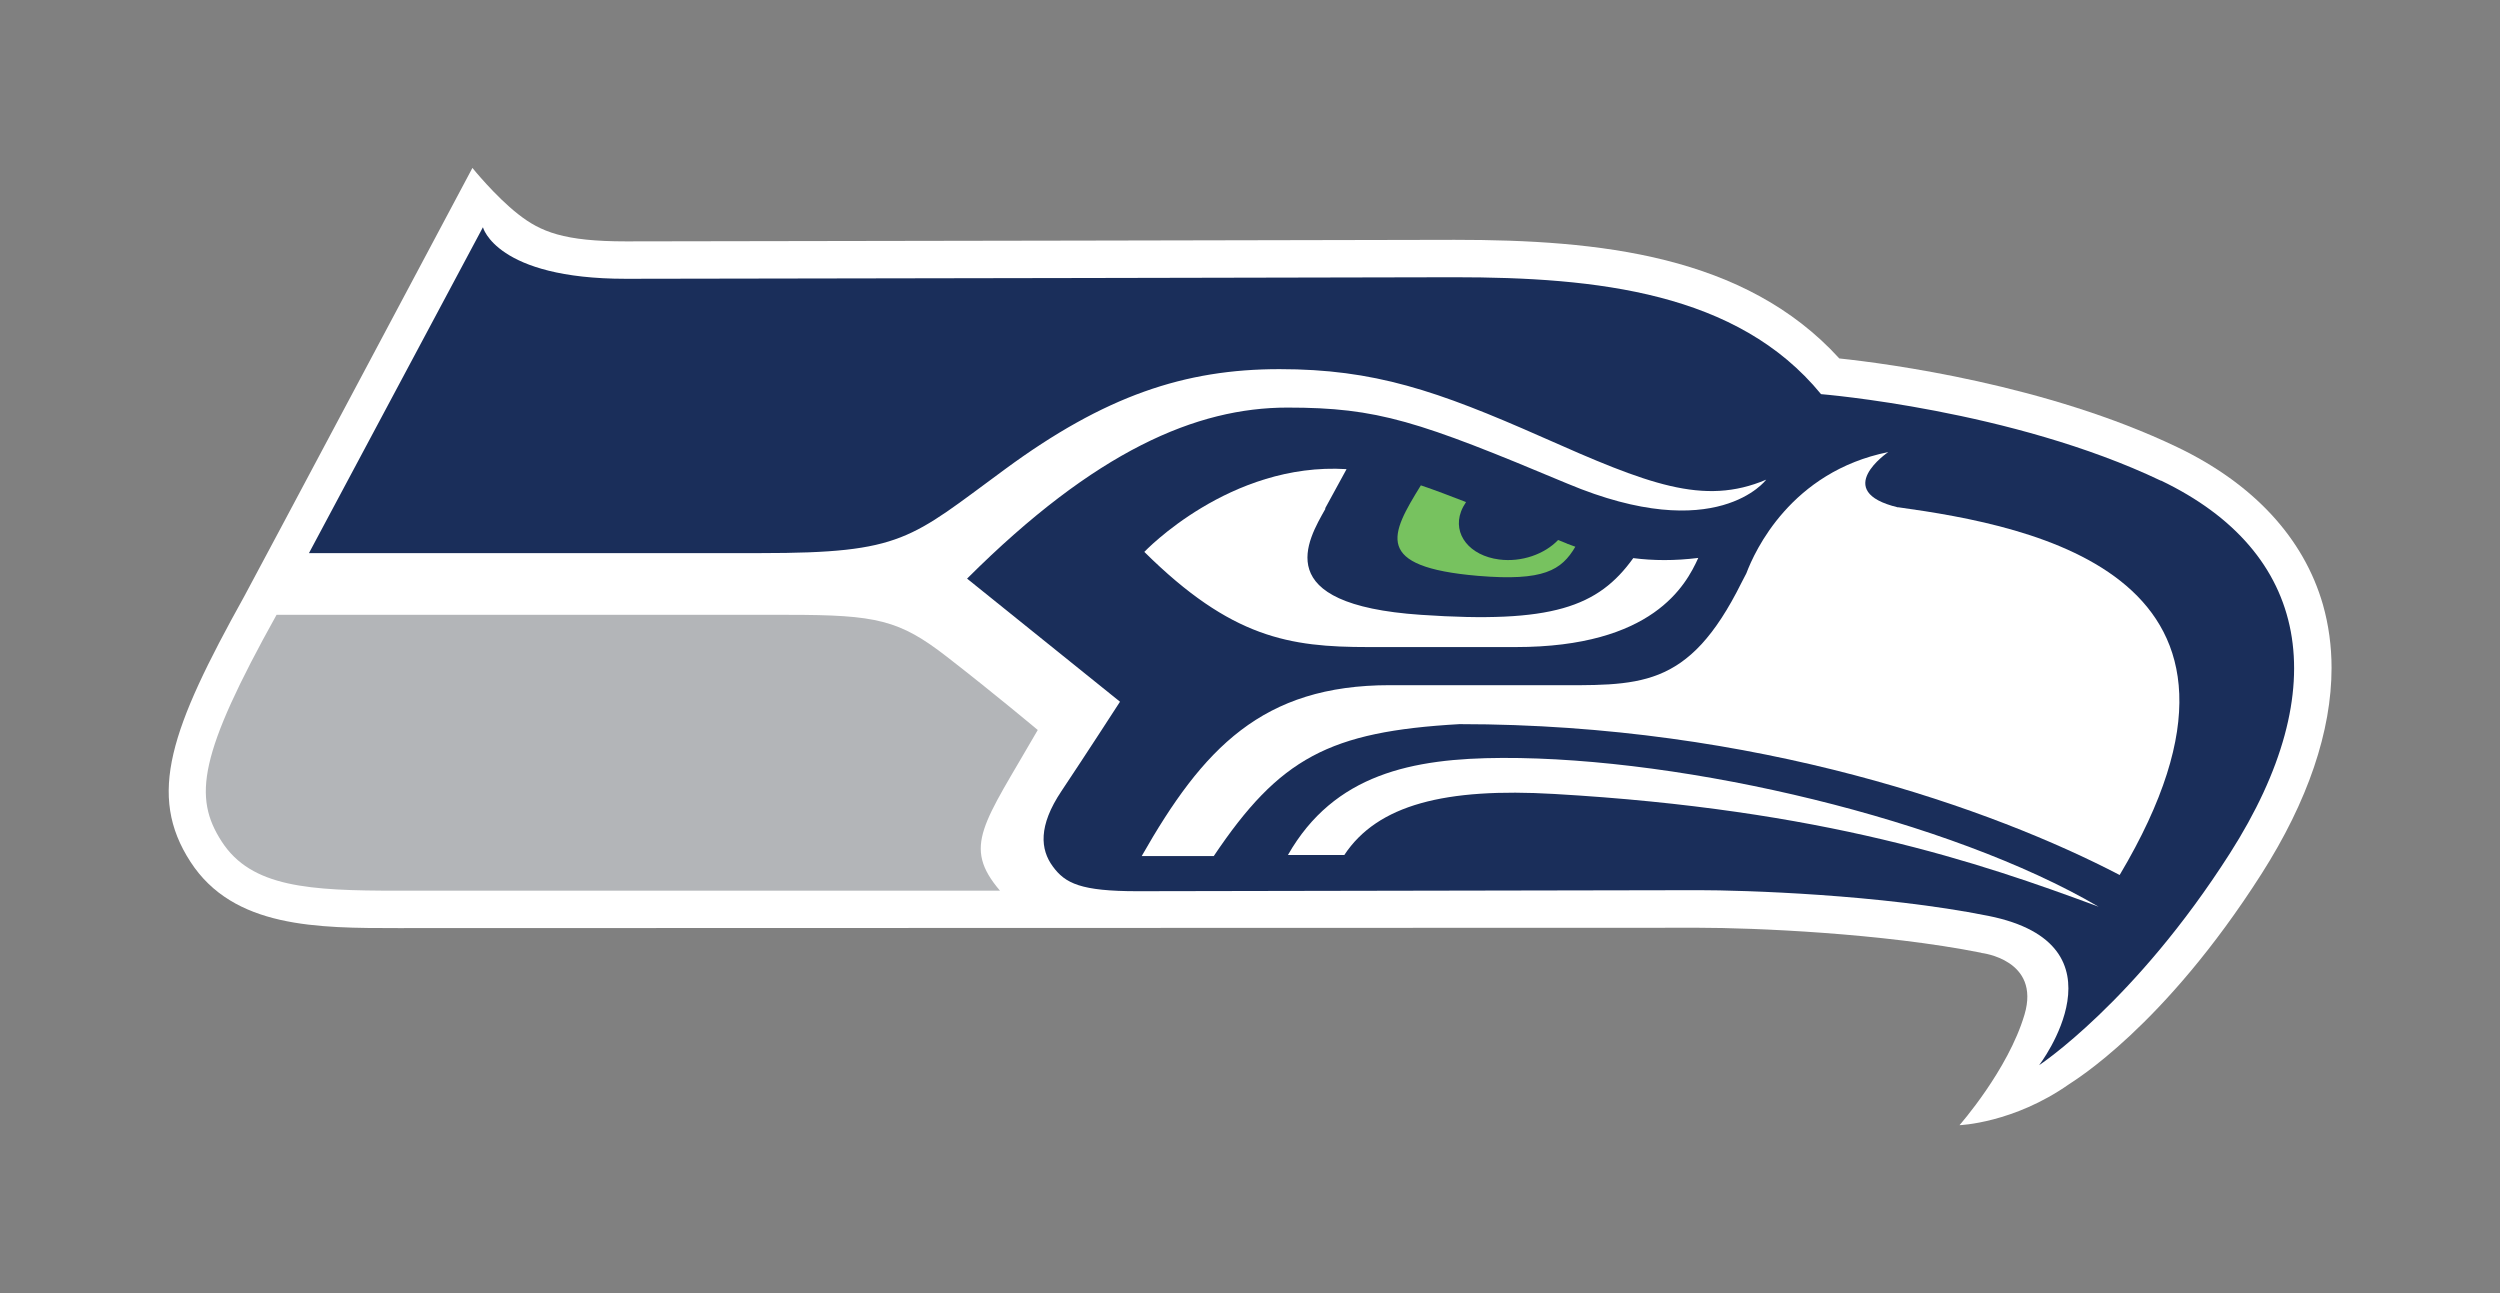<?xml version="1.0" encoding="UTF-8"?>
<svg id="Layer_1" data-name="Layer 1" xmlns="http://www.w3.org/2000/svg" width="145" height="75" viewBox="0 0 145 75">
  <rect x="0" y="0" width="145" height="75" fill="#808080" stroke="none"/>
  <defs>
    <style>
      .cls-1 {
        fill: #77c25f;
      }

      .cls-1, .cls-2, .cls-3, .cls-4 {
        stroke-width: 0px;
      }

      .cls-2 {
        fill: #1a2e5a;
      }

      .cls-3 {
        fill: #b3b5b8;
      }

      .cls-4 {
        fill: #fff;
      }
    </style>
  </defs>
  <path class="cls-4" d="m114.91,55.26c-5.72-1.14-13.22-1.45-16.39-1.45l-75.43.02c-4.69,0-9.55,0-12.04-3.84-2.53-3.89-1.15-7.72,3.11-15.39.32-.57,13.24-24.86,13.24-24.86,0,0,1.32,1.64,2.65,2.68,1.31,1.03,2.66,1.58,6.26,1.58,6.39,0,47.64-.09,48.06-.09,8.37,0,16.83.87,22.31,6.88,2.84.3,12.03,1.52,19.59,5.14,4.43,2.12,7.35,5.28,8.46,9.14.33,1.17.5,2.39.5,3.67,0,3.66-1.37,7.72-4.06,11.94-5.68,8.91-10.92,12.03-11.16,12.2-3.23,2.27-6.36,2.38-6.36,2.38,0,0,2.82-3.2,3.77-6.41.95-3.2-2.5-3.58-2.5-3.58h0Z"/>
  <path class="cls-2" d="m125.33,27.88c-8.63-4.12-19.71-5.02-19.71-5.02-4.84-5.91-13.01-6.78-21.26-6.78,0,0-41.59.09-48.06.09-7.53,0-8.29-2.99-8.29-2.99l-10.09,18.9h26.21c8.25,0,8.66-.83,14.14-4.85,5.81-4.28,10.45-5.82,15.94-5.82s9.12,1.24,15.23,3.94c6.11,2.71,9.36,4.02,13,2.47,0,0-2.86,3.87-11.53.23-8.66-3.63-10.98-4.41-16.24-4.41s-11.13,2.49-18.58,9.92l8.87,7.14s-2.05,3.17-3.4,5.19c-1.35,2.02-1.22,3.38-.5,4.36.72.99,1.63,1.44,4.91,1.44s29.59-.06,32.54-.06c2.56,0,10.56.24,16.81,1.49,8.3,1.66,2.95,8.66,2.95,8.66,0,0,5.56-3.66,11.06-12.28,6.14-9.62,4.62-17.5-4-21.63h0Z"/>
  <path class="cls-4" d="m110.09,29.43c-3.92-.94-.57-3.21-.57-3.21-5.65,1.14-7.75,5.75-8.23,7.03-.09.18-.18.35-.28.54-3.12,6.28-5.94,5.95-11.27,5.95h-9.13c-7.4,0-10.84,3.67-14.39,9.91h4.18c3.82-5.69,6.7-7.22,14.25-7.65,17.26,0,31.02,4.96,38.29,8.75,10.34-17.37-5.01-20.24-12.85-21.33h0Z"/>
  <path class="cls-4" d="m77.97,49.59c1.93-2.92,5.86-3.91,12.18-3.54,15.62.9,24.6,3.95,31.57,6.54-8.6-5.04-23.93-8.67-34.59-8.63-5.21.02-9.75.93-12.43,5.63h3.26Z"/>
  <path class="cls-4" d="m94.73,32.37c-2.04,2.84-4.72,3.81-12.32,3.29-8.85-.6-6.56-4.33-5.53-6.16,0,0-.02,0-.03,0,.28-.52.76-1.4,1.25-2.29-6.78-.42-11.73,4.8-11.73,4.8,5.05,5,8.42,5.52,12.99,5.52h8.55c7.95,0,9.87-3.58,10.59-5.17-1.37.17-2.61.16-3.78.01h0Z"/>
  <path class="cls-1" d="m90.87,31.52c-.16-.07-.33-.13-.5-.2-.78.82-2.12,1.3-3.42,1.13-1.71-.22-2.7-1.46-2.21-2.78.07-.19.17-.37.29-.55-.88-.34-1.76-.68-2.62-.97-1.76,2.85-2.79,4.73,3.32,5.25,3.81.32,4.84-.33,5.64-1.69-.16-.06-.32-.12-.49-.18h0Z"/>
  <path class="cls-3" d="m60.19,42.34c-3.15,5.47-4.4,6.73-2.19,9.32H23.08c-5.15,0-8.5-.19-10.22-2.85-1.67-2.58-1.33-5.04,3.18-13.15h29.69c5.11,0,6.43.29,9.2,2.44,2.77,2.15,5.26,4.24,5.26,4.24h0Z"/>
</svg>